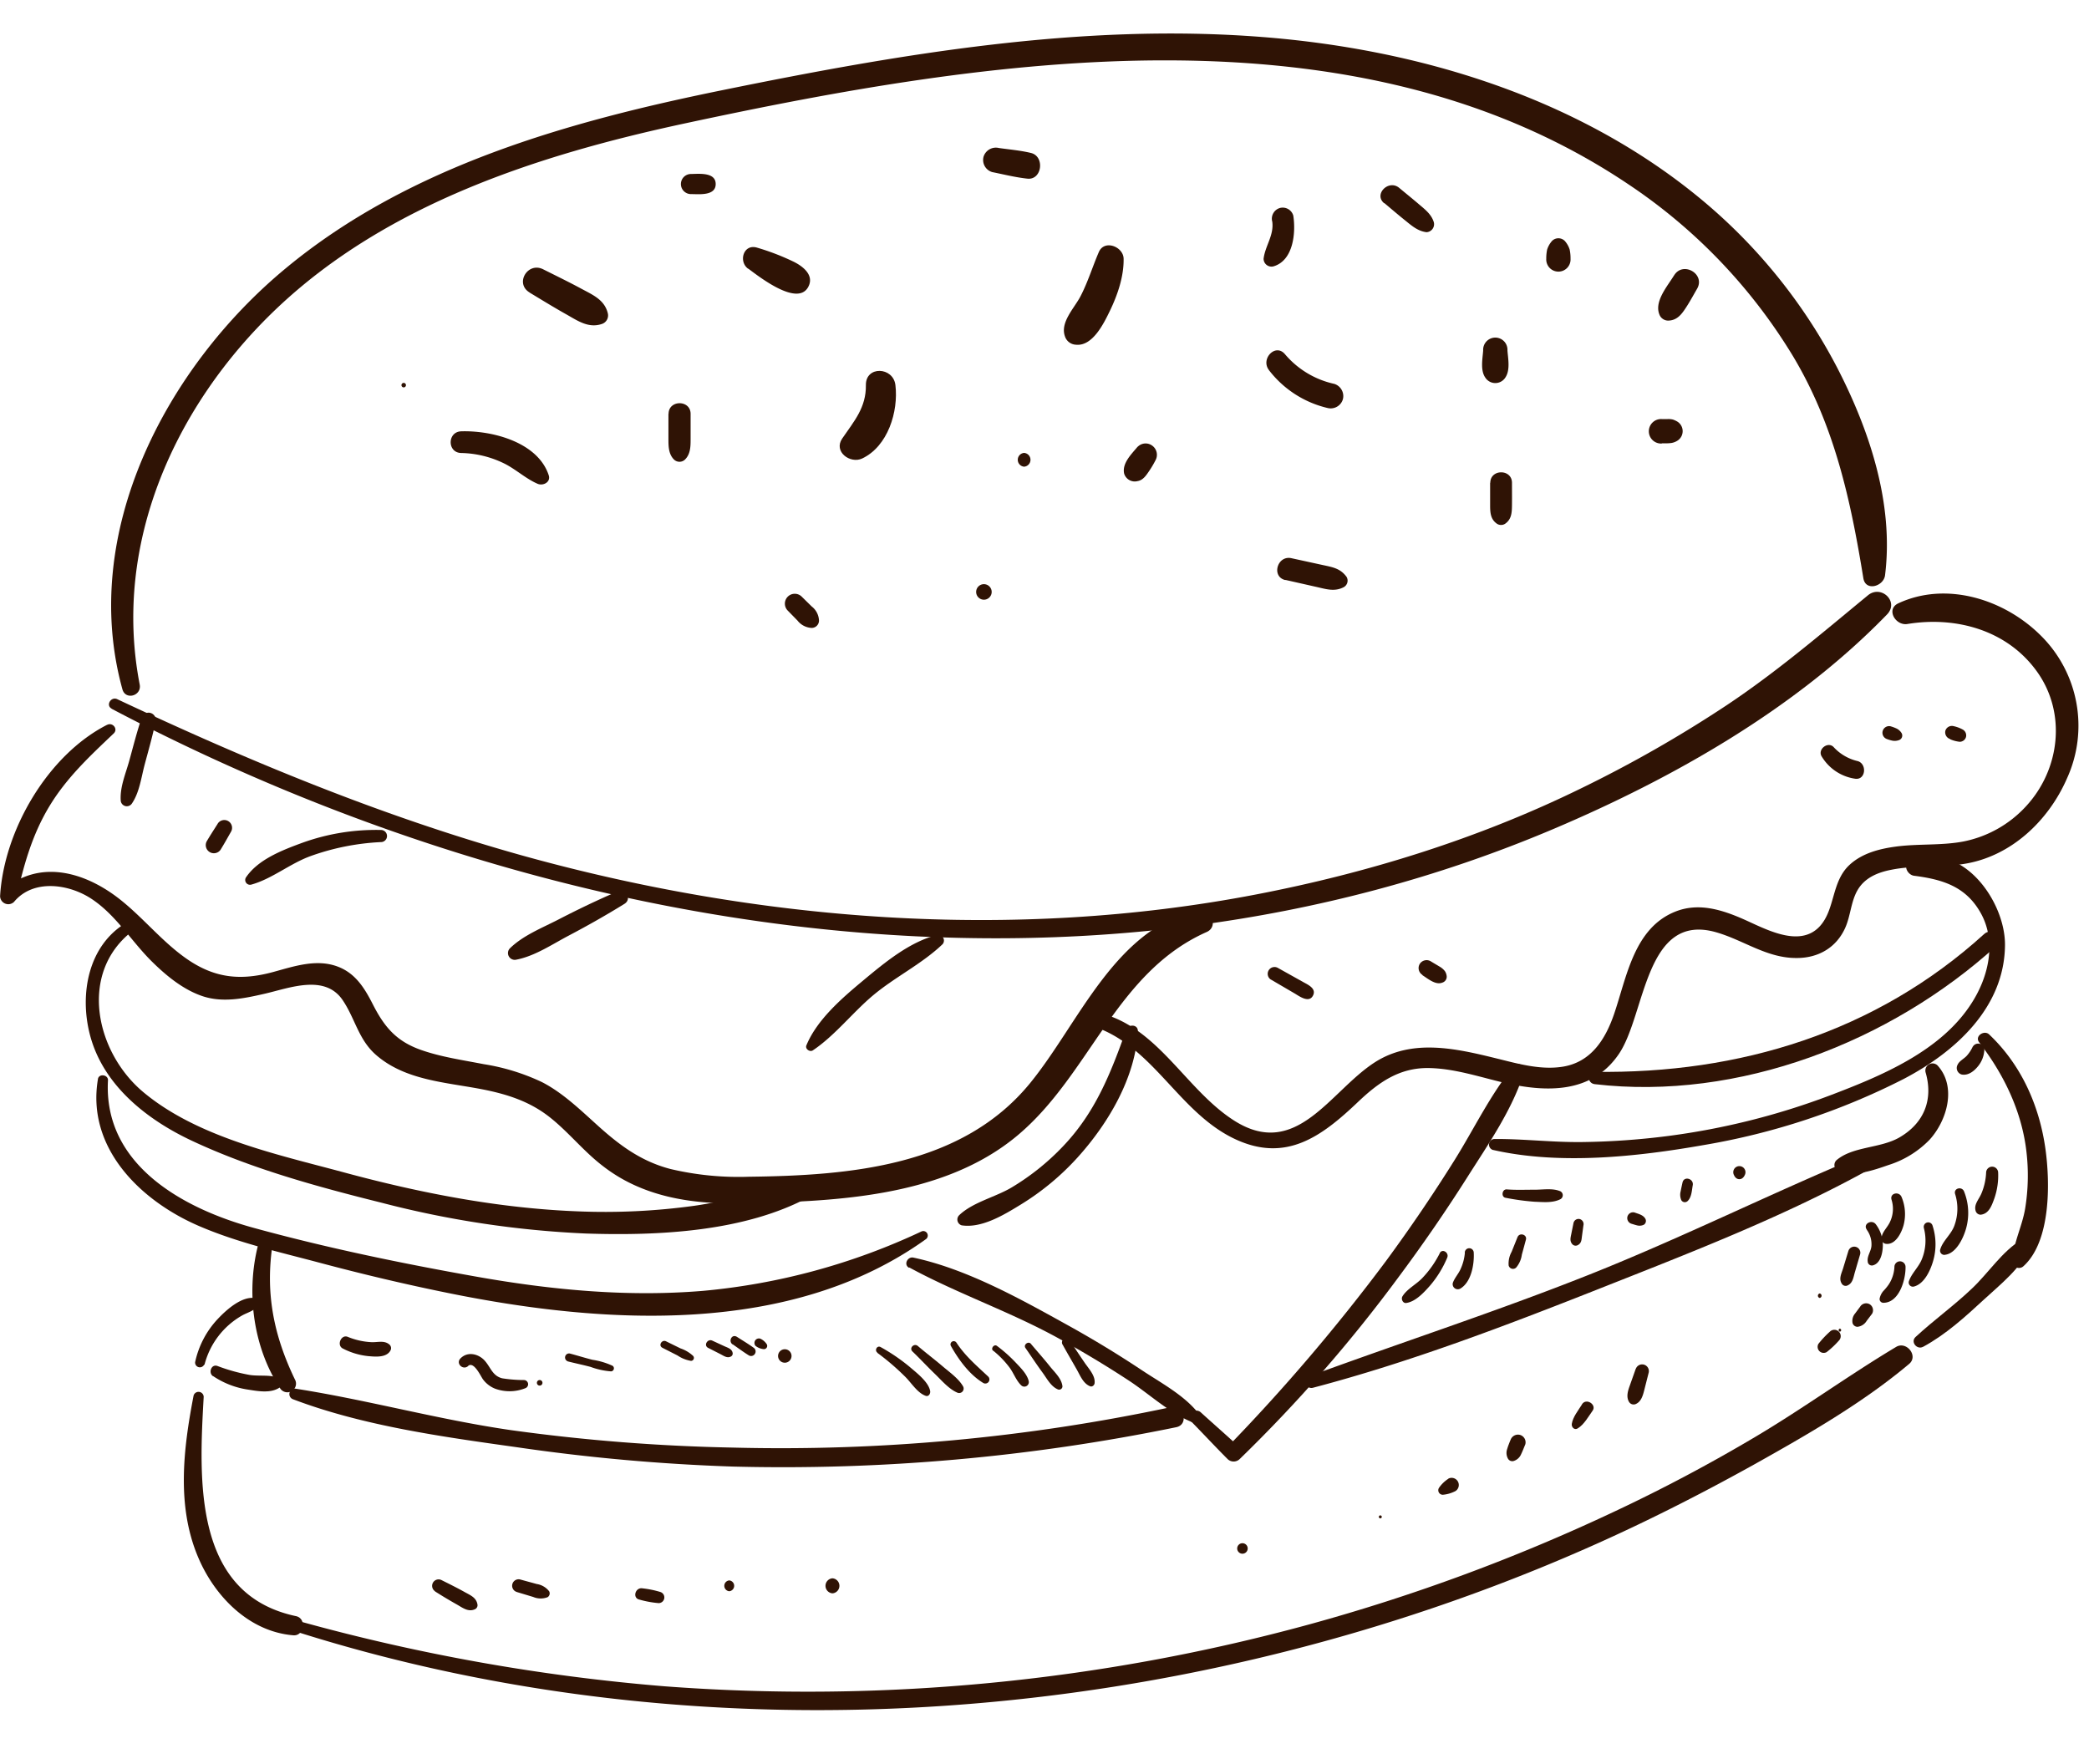 <?xml version="1.0" encoding="UTF-8" standalone="no"?><svg xmlns="http://www.w3.org/2000/svg" xmlns:xlink="http://www.w3.org/1999/xlink" data-name="Layer 1" fill="#000000" height="393" preserveAspectRatio="xMidYMid meet" version="1" viewBox="15.5 32.9 465.5 393.0" width="465.5" zoomAndPan="magnify"><g id="change1_1"><path d="M40.35,190.82c97.41,51.29,217.69,70.72,321.31,26.8,26.7-11.32,54-26.82,74.34-47.81,2.75-2.84-1.31-6.69-4.26-4.26-10.32,8.5-20.36,17.09-31.52,24.52a282.46,282.46,0,0,1-32.53,18.56c-22.82,11.16-47.37,18.79-72.29,23.58-54.24,10.43-111,6-164-8.81-31-8.7-60.64-21-89.77-34.7-1.4-.66-2.64,1.38-1.23,2.12Z" fill="#2f1305"/></g><g id="change1_2"><path d="M46.63,185.43c-6.09-31.4,7.85-62.24,30.48-83.75,24.62-23.39,58.54-34.31,91.05-41.29C235.66,45.9,317.31,32.91,378.41,74a121.87,121.87,0,0,1,36.64,38.28c9.23,15.43,12.82,31.93,15.67,49.47.49,3,4.51,1.82,4.83-.65,2-16-3.47-32.38-10.74-46.42a121.7,121.7,0,0,0-31-38c-27.24-22.23-62.47-32.85-97.11-35.54C256.53,38,216,44.94,176.82,52.92c-34.47,7-70.17,16.94-97.75,39.85-26.52,22-45.94,58.83-36.29,93.73.69,2.5,4.34,1.44,3.85-1.07Z" fill="#2f1305"/></g><g id="change1_3"><path d="M133.49,98.08c2.75,1.66,5.48,3.34,8.28,4.91,2.48,1.4,4.87,3.09,7.81,2.11a2,2,0,0,0,1.36-2.4c-.74-3-3.31-4.07-5.83-5.43-2.83-1.53-5.72-2.93-8.59-4.37-3.43-1.71-6.37,3.17-3,5.18Z" fill="#2f1305"/></g><g id="change1_4"><path d="M182.25,92.77c2.37,1.75,11.35,8.86,13.51,3.74,1.08-2.55-1.64-4.45-3.57-5.37a53.34,53.34,0,0,0-8-3.06c-3-.9-4.19,3.06-2,4.69Z" fill="#2f1305"/></g><g id="change1_5"><path d="M260.36,89.06c-1.43,3.31-2.44,6.71-4.12,9.92-1.38,2.62-4.56,5.77-3.43,8.88a2.68,2.68,0,0,0,2.43,1.85c3.71.41,6.21-4.71,7.57-7.52,1.72-3.56,3.13-7.65,3.07-11.64-.05-2.7-4.29-4.34-5.52-1.49Z" fill="#2f1305"/></g><g id="change1_6"><path d="M208.45,118.71c.07,5-2.6,8-5.28,11.91-2,2.93,1.79,5.69,4.44,4.45,5.75-2.71,8.12-10.47,7.42-16.36-.48-4.09-6.64-4.35-6.58,0Z" fill="#2f1305"/></g><g id="change1_7"><path d="M236.61,71.25c2.59.52,5.2,1.18,7.83,1.46,3.29.35,3.92-5,.77-5.73-2.31-.56-4.76-.76-7.12-1.1a2.87,2.87,0,0,0-3.42,1.94,2.81,2.81,0,0,0,1.94,3.43Z" fill="#2f1305"/></g><g id="change1_8"><path d="M169.47,76.15c1.79,0,5.51.45,5.51-2.24s-3.72-2.26-5.51-2.24a2.24,2.24,0,0,0,0,4.48Z" fill="#2f1305"/></g><g id="change1_9"><path d="M324,78.17c1.5,1.26,3,2.55,4.51,3.76s2.86,2.46,4.86,2.71A1.78,1.78,0,0,0,335,82.4c-.56-1.8-2-2.86-3.39-4.05s-2.87-2.38-4.3-3.57c-2.36-2-5.76,1.4-3.39,3.39Z" fill="#2f1305"/></g><g id="change1_10"><path d="M298.26,115.37a23.15,23.15,0,0,0,13.05,8.44,2.84,2.84,0,0,0,3.14-1.28,2.6,2.6,0,0,0,.38-1.41,2.86,2.86,0,0,0-2-2.68,20,20,0,0,1-11-6.62c-2.12-2.51-5.49,1.06-3.56,3.55Z" fill="#2f1305"/></g><g id="change1_11"><path d="M299,82.24c.43,3.1-1.58,5.42-1.93,8.32a1.76,1.76,0,0,0,2.21,1.69c4.44-1.3,5-7.51,4.41-11.3a2.45,2.45,0,0,0-3-1.7,2.49,2.49,0,0,0-1.7,3Z" fill="#2f1305"/></g><g id="change1_12"><path d="M269,132.44c-1.35,1.64-3.51,3.68-3,6A2.47,2.47,0,0,0,269,140.1c1.27-.2,2-1.41,2.66-2.38a21.68,21.68,0,0,0,1.31-2.23,2.52,2.52,0,0,0-.65-3.24,2.48,2.48,0,0,0-3.29.19Z" fill="#2f1305"/></g><g id="change1_13"><path d="M346,111c-.14,1.88-.65,4.38.45,6a2.65,2.65,0,0,0,4.51,0c1.1-1.66.59-4.17.45-6a2.71,2.71,0,1,0-5.41,0Z" fill="#2f1305"/></g><g id="change1_14"><path d="M118.26,133.84a22.79,22.79,0,0,1,9.48,2.28c2.66,1.29,4.85,3.41,7.55,4.58,1.23.53,3-.36,2.48-1.91-2.43-7.39-12.64-10-19.51-9.78-3.1.11-3.12,4.76,0,4.83Z" fill="#2f1305"/></g><g id="change1_15"><path d="M164.45,125.12v5.51c0,1.68,0,3.43,1.24,4.67a1.76,1.76,0,0,0,2.45,0c1.26-1.24,1.25-3,1.25-4.67l0-5.51c0-3.16-4.9-3.16-4.91,0Z" fill="#2f1305"/></g><g id="change1_16"><path d="M105.46,119.22a.5.5,0,0,0,0-1,.5.5,0,0,0,0,1Z" fill="#2f1305"/></g><g id="change1_17"><path d="M191,168.92l2.21,2.26a4.26,4.26,0,0,0,3.18,1.64A1.64,1.64,0,0,0,198,171.2a4.18,4.18,0,0,0-1.63-3.17l-2.26-2.22a2.2,2.2,0,0,0-3.11,3.11Z" fill="#2f1305"/></g><g id="change1_18"><path d="M234.75,166.53a1.73,1.73,0,0,0,0-3.46,1.73,1.73,0,0,0,0,3.46Z" fill="#2f1305"/></g><g id="change1_19"><path d="M243.71,136.89a1.54,1.54,0,0,0,0-3.07,1.54,1.54,0,0,0,0,3.07Z" fill="#2f1305"/></g><g id="change1_20"><path d="M301.93,162.12l7.08,1.6c2.12.49,3.95,1.06,5.95,0a1.66,1.66,0,0,0,.6-2.28c-1.36-1.85-3-2.14-5.19-2.61l-7.1-1.55c-3.17-.69-4.53,4.16-1.34,4.88Z" fill="#2f1305"/></g><g id="change1_21"><path d="M347.55,140.48c0,1.67,0,3.35,0,5s.09,3.16,1.56,4.15a1.67,1.67,0,0,0,1.75,0c1.47-1,1.54-2.49,1.56-4.15s0-3.35,0-5c0-3.11-4.82-3.11-4.83,0Z" fill="#2f1305"/></g><g id="change1_22"><path d="M388.53,94.27c-1.52,2.5-4.64,6-3.13,9a2.11,2.11,0,0,0,1.86,1.07c2-.06,3-1.46,4-3,.86-1.32,1.61-2.72,2.4-4.08,1.93-3.3-3.13-6.24-5.11-3Z" fill="#2f1305"/></g><g id="change1_23"><path d="M385.81,131.68l1.28,0a8.12,8.12,0,0,0,.85-.07,3.54,3.54,0,0,0,1.29-.48,2.51,2.51,0,0,0,0-4.31,5.33,5.33,0,0,0-.94-.43,4.33,4.33,0,0,0-1.2-.11l-1.28,0a2.73,2.73,0,1,0,0,5.45Z" fill="#2f1305"/></g><g id="change1_24"><path d="M365.47,90.55a9.41,9.41,0,0,0-.2-2.06,5.34,5.34,0,0,0-1.09-1.91,2,2,0,0,0-2.83,0,5.34,5.34,0,0,0-1.09,1.91,9.41,9.41,0,0,0-.2,2.06,2.71,2.71,0,1,0,5.41,0Z" fill="#2f1305"/></g><g id="change1_25"><path d="M39.38,194.4c-13.24,6.74-23,23.51-23.86,38.19a1.83,1.83,0,0,0,3.1,1.28c4.31-5.21,12.34-4,17.39-.6,5.35,3.58,8.74,9.31,13.23,13.78,3.17,3.14,6.87,6.22,11.12,7.73,4.65,1.66,9.55.6,14.21-.47,5.49-1.27,13.33-4.4,17.29,1.45,2.8,4.14,3.51,8.8,7.46,12.23,6.55,5.69,15.6,6.06,23.71,7.65,5.45,1.07,10.47,2.67,14.9,6.15,4.28,3.36,7.64,7.7,12,11,8.63,6.68,19.28,8.42,30,8.24,20.84-.35,45.62-1.11,62.36-15.17,16.15-13.56,21.83-36.28,42.09-45.28,2.88-1.28.78-5.58-2.07-4.92-18.5,4.34-26.35,25.19-37.23,38.54-15.16,18.61-40.22,20.64-62.71,20.91a65.91,65.91,0,0,1-17.49-1.73c-6.37-1.67-11.07-5.09-15.91-9.43-3.95-3.54-7.95-7.49-12.71-9.93a47.55,47.55,0,0,0-13-4c-4.61-.9-9.34-1.57-13.79-3.11-5.52-1.91-8.2-5-10.78-10-1.84-3.63-3.85-7.06-7.87-8.6-4.77-1.83-9.78-.09-14.45,1.18-7.12,1.93-12.87,1.44-19.07-2.8-5.54-3.79-9.8-9.22-15.07-13.38-7.77-6.13-18-9.1-26.12-2l3,1.77c1.64-7.24,3.47-14,7.35-20.45s9.09-11.27,14.4-16.32c1-1-.28-2.5-1.46-1.9Z" fill="#2f1305"/></g><g id="change1_26"><path d="M259.47,261.71c13.27,4.64,18.79,19.24,31.35,25.06,11.27,5.22,19.17-.61,27.22-8.26,4.58-4.36,9.21-7.71,15.79-7.62,5.77.08,11.37,2,16.95,3.3,9.38,2.15,19.47,2.4,25.47-6.45S382,236,398,240.66c6.13,1.78,11.26,5.77,17.89,5.71,4.8,0,8.82-2.31,10.8-6.75,1.18-2.65,1.26-5.78,2.7-8.31,1.59-2.8,4.48-4,7.5-4.59,5.28-1.07,10.77-.48,16.1-1.29,10.54-1.59,19-9.6,23.14-19.16a28.25,28.25,0,0,0-5.9-31.78c-8.09-8.05-21-12.15-31.73-7.15-2.78,1.31-.65,5,2,4.61,10.83-1.78,22.27,1.33,28.91,10.6s5.12,21.88-2.5,30.07A25.72,25.72,0,0,1,453,220.41c-4.91.93-10,.47-14.94,1.12-3.7.49-7.55,1.46-10.38,4.05-4.16,3.81-3.17,10-6.75,13.81-4.56,4.79-12.16.42-17-1.7s-10-3.71-15.13-1.65c-9.21,3.68-10.81,14.59-13.63,22.82-1.92,5.59-5.09,10.68-11.38,11.72-5,.82-10.12-.68-14.93-1.86-8.92-2.19-18.65-4.43-26.95.86-10,6.39-17.5,21.9-31.43,13-10.82-6.91-16.92-20.87-30.1-24a1.62,1.62,0,0,0-.86,3.13Z" fill="#2f1305"/></g><g id="change1_27"><path d="M224.36,241.24c-6.13,1.48-11.78,6.2-16.55,10.17s-10.27,8.73-12.62,14.43c-.33.79.77,1.56,1.44,1.11,4.89-3.27,8.81-8.37,13.34-12.19,4.9-4.13,11-7.08,15.58-11.48a1.23,1.23,0,0,0-1.19-2Z" fill="#2f1305"/></g><g id="change1_28"><path d="M153,231.58c-4.4,1.9-8.64,3.93-12.9,6.13-3.73,1.94-8,3.58-11,6.53a1.51,1.51,0,0,0,1.45,2.5c4.16-.8,8-3.43,11.72-5.38,4.23-2.23,8.31-4.54,12.37-7.05,1.78-1.1.23-3.52-1.6-2.73Z" fill="#2f1305"/></g><g id="change1_29"><path d="M47.07,192.82c-1.07,3.17-1.89,6.43-2.78,9.65-.79,2.84-2.08,5.8-1.89,8.77a1.36,1.36,0,0,0,2.51.68c1.65-2.44,2.05-5.68,2.79-8.51.86-3.24,1.8-6.46,2.47-9.73a1.61,1.61,0,0,0-3.1-.86Z" fill="#2f1305"/></g><g id="change1_30"><path d="M100.34,217.84A48.36,48.36,0,0,0,83,220.65c-4.47,1.64-10,3.72-12.72,7.81a1.07,1.07,0,0,0,1.2,1.56c4.62-1.27,8.63-4.69,13.2-6.35a53.81,53.81,0,0,1,15.71-3.13,1.35,1.35,0,0,0,0-2.7Z" fill="#2f1305"/></g><g id="change1_31"><path d="M64,216.47c-.83,1.31-1.68,2.6-2.46,3.94a1.81,1.81,0,0,0,3.12,1.82c.81-1.31,1.56-2.67,2.32-4a1.73,1.73,0,0,0-3-1.74Z" fill="#2f1305"/></g><g id="change1_32"><path d="M421.46,201.5a10.43,10.43,0,0,0,7.49,4.93c2.31.27,2.61-3.3.53-3.93a10.5,10.5,0,0,1-5.33-3.07c-1.27-1.46-3.76.45-2.69,2.07Z" fill="#2f1305"/></g><g id="change1_33"><path d="M436,197.59a7.83,7.83,0,0,0,1.14.34,2.78,2.78,0,0,0,1.46-.09,1.08,1.08,0,0,0,.64-1.58,2.71,2.71,0,0,0-1.07-1,9.54,9.54,0,0,0-1.38-.52,1.48,1.48,0,0,0-.79,2.85Z" fill="#2f1305"/></g><g id="change1_34"><path d="M450.05,197.62a7.13,7.13,0,0,0,2.15.57,1.46,1.46,0,0,0,1.39-1.06,1.49,1.49,0,0,0-.66-1.63,7.46,7.46,0,0,0-2.08-.79,1.52,1.52,0,0,0-1.85,1,1.55,1.55,0,0,0,1.05,1.86Z" fill="#2f1305"/></g><g id="change1_35"><path d="M298.68,251.16l5.37,3.14c1,.6,3.09,2.14,4,.5s-1.15-2.5-2.17-3.08l-5.69-3.18a1.52,1.52,0,0,0-1.53,2.62Z" fill="#2f1305"/></g><g id="change1_36"><path d="M332.43,250.18c1.22.76,2.94,2.28,4.45,1.68a1.38,1.38,0,0,0,1-1.29,2.42,2.42,0,0,0-.42-1.29,4.09,4.09,0,0,0-1.18-1c-.67-.41-1.36-.8-2-1.2a1.81,1.81,0,0,0-2.43.64,1.79,1.79,0,0,0,.64,2.43Z" fill="#2f1305"/></g><g id="change1_37"><path d="M43.56,238.56c-8.39,5.05-10.33,15.74-8.08,24.69,2.84,11.35,12.65,19.1,22.82,23.86,13.32,6.24,28,10.25,42.26,13.8A218,218,0,0,0,146,307.76c16.11.54,35.52-.34,50-8.25,1.94-1.06.57-3.82-1.44-3.42-8.18,1.64-16,4.3-24.33,5.49a145.81,145.81,0,0,1-26,1.24c-17.66-.68-35.14-4.09-52.17-8.7-14.83-4-32.56-7.78-44.63-17.87-10.6-8.86-14.54-26.51-2.42-35.89,1-.81-.3-2.45-1.39-1.8Z" fill="#2f1305"/></g><g id="change1_38"><path d="M37.33,273.33c-2.62,15.34,9.46,27.15,22.54,32.77,8.58,3.7,17.84,5.77,26.84,8.17,9.56,2.55,19.21,4.84,28.91,6.8,34.54,7,76.2,9.56,106.26-12.09a1,1,0,0,0-1-1.7,145.21,145.21,0,0,1-48.74,13.26c-16.92,1.41-33.89-.22-50.56-3.18s-33.3-6.4-49.52-10.85c-15.65-4.28-33.56-14-32.5-32.88.07-1.26-2-1.58-2.24-.3Z" fill="#2f1305"/></g><g id="change1_39"><path d="M266.47,262.35c-3.48,9.73-6.89,18.48-14.2,26.09a53.91,53.91,0,0,1-11.38,9.08c-3.64,2.16-8.66,3.27-11.68,6.19a1.35,1.35,0,0,0,.59,2.23c4.52.69,9.53-2.4,13.26-4.69a57.69,57.69,0,0,0,12.58-10.46c6.79-7.51,12.89-17.76,13.41-28.09.08-1.56-2.1-1.67-2.58-.35Z" fill="#2f1305"/></g><g id="change1_40"><path d="M218.14,315.34c10.89,5.91,22.75,9.93,33.64,16q7.79,4.29,15.22,9.16c4.83,3.16,9.65,7.81,15.14,9.66a1,1,0,0,0,1.09-1.4c-3-4.47-8.53-7.41-13-10.35q-8.13-5.42-16.69-10.16c-10.61-5.88-22.54-12.57-34.5-15.12-1.31-.28-2.23,1.55-1,2.25Z" fill="#2f1305"/></g><g id="change1_41"><path d="M281.06,349.77c2.68,2.73,5.28,5.54,8,8.26a1.93,1.93,0,0,0,2.67,0,326.67,326.67,0,0,0,35.41-40.55q8.1-10.87,15.37-22.33c4.68-7.39,10-15,12.63-23.41.39-1.25-1.41-2.41-2.3-1.33-5.24,6.38-8.84,14-13.22,21q-7.19,11.49-15.23,22.42A420.73,420.73,0,0,1,289,355.36h2.67c-2.82-2.61-5.71-5.12-8.54-7.7a1.49,1.49,0,0,0-2.11,2.11Z" fill="#2f1305"/></g><g id="change1_42"><path d="M348.24,289.15c14.88,3.37,32.05,1.51,46.91-1.1a154.77,154.77,0,0,0,44.52-14.71c11.48-6,22.5-15.89,22.61-29.85.07-10-9.86-23.6-21.14-18.64-1.76.78-.58,3,.87,3.19,6.36.82,11.61,2.38,14.93,8.43,3.46,6.32,1.69,14-2,19.8-6.78,10.79-20.09,16.32-31.51,20.66a160.26,160.26,0,0,1-36,9.07,164.51,164.51,0,0,1-19.33,1.38c-6.54.09-13.05-.72-19.57-.68a1.25,1.25,0,0,0-.33,2.45Z" fill="#2f1305"/></g><g id="change1_43"><path d="M370.85,274.48c32.08,3.75,65.91-9.38,89.49-30.79,1.81-1.64-.88-4.31-2.68-2.68-24.17,21.95-54.6,31.2-86.81,30.72-1.82,0-1.71,2.55,0,2.75Z" fill="#2f1305"/></g><g id="change1_44"><path d="M73.36,309.07c-3.17,10.74-1.7,23.69,4.52,33.12a1.92,1.92,0,0,0,3.32-1.94c-4.78-9.94-6.63-19.4-4.92-30.37.3-1.89-2.36-2.73-2.92-.81Z" fill="#2f1305"/></g><g id="change1_45"><path d="M80.81,344.7c15.6,5.91,33.18,8.34,49.64,10.65a431.93,431.93,0,0,0,48.31,4.34,435.14,435.14,0,0,0,98.85-8.77c2.91-.6,1.68-5.09-1.23-4.46a417.39,417.39,0,0,1-97.62,9,417.6,417.6,0,0,1-49.21-3.86c-16.2-2.33-32-6.73-48.1-9.25a1.22,1.22,0,0,0-.64,2.35Z" fill="#2f1305"/></g><g id="change1_46"><path d="M308,342.15c21.61-5.68,42.77-13.75,63.53-21.95,20.21-8,41.19-16.06,60.23-26.57,1.72-.94.53-4-1.37-3.25-20.4,8.5-40.18,18.36-60.74,26.54s-41.59,15-62.36,22.63a1.35,1.35,0,0,0,.71,2.6Z" fill="#2f1305"/></g><g id="change1_47"><path d="M444.58,271.83c1.75,6-.25,11.29-5.82,14.52-4.27,2.47-10.4,1.95-14.06,5.1a1.5,1.5,0,0,0,.65,2.49c3.24,1.26,7.79-.33,10.94-1.43a21.88,21.88,0,0,0,9.19-5.65c3.92-4.32,6.08-11.84,1.75-16.57a1.6,1.6,0,0,0-2.65,1.54Z" fill="#2f1305"/></g><g id="change1_48"><path d="M82.15,396.68C175,425.91,280.13,417,368.8,378c12.85-5.64,25.4-12,37.65-18.81,11.82-6.62,24.09-13.64,34.48-22.38,2.11-1.78-.61-5.16-2.91-3.78-10.65,6.37-20.7,13.71-31.39,20.05q-15.31,9.09-31.46,16.67a419.52,419.52,0,0,1-67.7,25.05,423.92,423.92,0,0,1-143.91,13.85,437.7,437.7,0,0,1-80.77-14.33,1.21,1.21,0,0,0-.64,2.33Z" fill="#2f1305"/></g><g id="change1_49"><path d="M58.64,343.87c-2.29,11.86-3.83,24.57,1,36,3.68,8.75,11.36,16.62,21.23,17.42,2.43.19,3-3.76.58-4.27-23-4.88-21.59-30.48-20.56-48.88a1.15,1.15,0,0,0-2.24-.31Z" fill="#2f1305"/></g><g id="change1_50"><path d="M63,339.54a18.84,18.84,0,0,0,7.75,3c2.27.36,5.13.89,7.11-.49.63-.44.86-1.61,0-2-2.1-.93-4.44-.43-6.7-.77a40,40,0,0,1-7.2-2c-1.39-.5-2.09,1.53-1,2.27Z" fill="#2f1305"/></g><g id="change1_51"><path d="M61.07,337a17.65,17.65,0,0,1,8.28-10.92c1.24-.72,2.67-1,3.59-2.17a1,1,0,0,0-.46-1.73c-3-.63-6.57,2.61-8.5,4.67a20.21,20.21,0,0,0-5,9.58,1.06,1.06,0,0,0,2,.57Z" fill="#2f1305"/></g><g id="change1_52"><path d="M455.1,266.11a8.07,8.07,0,0,1-1.37,2.08c-.61.65-1.64,1.14-2,1.94a1.51,1.51,0,0,0,.89,2.2c1.49.29,2.81-.78,3.69-1.89a6.24,6.24,0,0,0,1.37-3.64,1.38,1.38,0,0,0-2.56-.69Z" fill="#2f1305"/></g><g id="change1_53"><path d="M91.9,333.39a15.82,15.82,0,0,0,5.73,1.7c1.59.13,4,.36,4.88-1.27a1.07,1.07,0,0,0-.17-1.26c-1.15-1.07-2.63-.52-4.09-.59A15.78,15.78,0,0,1,93,330.79c-1.49-.62-2.55,1.89-1.1,2.6Z" fill="#2f1305"/></g><g id="change1_54"><path d="M119.81,337.27c1.29-1.11,2.82,2.32,3.32,3a6.26,6.26,0,0,0,2.7,2.07,9.46,9.46,0,0,0,6.71-.1.94.94,0,0,0-.25-1.83,30.84,30.84,0,0,1-4.9-.39c-2.17-.56-2.54-2.43-3.87-3.92s-3.78-2.17-5.41-.51c-1.11,1.12.54,2.71,1.7,1.71Z" fill="#2f1305"/></g><g id="change1_55"><path d="M135.76,341.65a.62.62,0,0,0,0-1.24.62.62,0,0,0,0,1.24Z" fill="#2f1305"/></g><g id="change1_56"><path d="M142,336.25c1.69.43,3.4.78,5.09,1.23a16.82,16.82,0,0,0,4.56,1,.68.68,0,0,0,.34-1.25,16.36,16.36,0,0,0-4.47-1.33c-1.69-.43-3.36-.95-5.05-1.4a.9.9,0,0,0-.47,1.73Z" fill="#2f1305"/></g><g id="change1_57"><path d="M163.08,333.21l3.4,1.73a7.45,7.45,0,0,0,3,1.2.66.66,0,0,0,.46-1.12,7.83,7.83,0,0,0-2.8-1.66l-3.22-1.58c-.95-.46-1.78.94-.83,1.43Z" fill="#2f1305"/></g><g id="change1_58"><path d="M173.29,333.24l2.73,1.39c.79.4,1.53,1,2.4.51a.74.74,0,0,0,.33-.81c-.18-.9-1.14-1.13-1.88-1.48l-2.64-1.22c-1.07-.5-2,1.06-.94,1.61Z" fill="#2f1305"/></g><g id="change1_59"><path d="M178.8,332.47c1.18.82,2.35,1.69,3.57,2.45a1,1,0,0,0,1,0,1.06,1.06,0,0,0,.47-.61,1,1,0,0,0-.47-1.14c-1.16-.84-2.41-1.58-3.62-2.36s-2,1-1,1.66Z" fill="#2f1305"/></g><g id="change1_60"><path d="M183.94,332.86a3.46,3.46,0,0,0,1.81.67.73.73,0,0,0,.62-1.08,3.41,3.41,0,0,0-1.45-1.26,1,1,0,0,0-1,1.67Z" fill="#2f1305"/></g><g id="change1_61"><path d="M190.38,336.55a1.49,1.49,0,0,0,0-3,1.49,1.49,0,0,0,0,3Z" fill="#2f1305"/></g><g id="change1_62"><path d="M211,334.35a54.33,54.33,0,0,1,6.06,5.18c1.47,1.39,2.8,3.73,4.72,4.4.63.22,1.05-.43,1-1-.31-2.09-3.1-4.17-4.63-5.5a41.59,41.59,0,0,0-6.39-4.35c-.81-.48-1.47.72-.73,1.24Z" fill="#2f1305"/></g><g id="change1_63"><path d="M218.78,334c1.69,1.62,3.28,3.34,5,5,1.48,1.42,3.11,3.38,5,4.2a1,1,0,0,0,1.34-1.35c-1-1.78-3.08-3.22-4.63-4.55-1.79-1.52-3.67-2.94-5.46-4.47-.83-.71-2,.44-1.21,1.21Z" fill="#2f1305"/></g><g id="change1_64"><path d="M227.39,332.81c1.75,3.11,4.14,6.4,7.24,8.27a.91.91,0,0,0,1.1-1.42c-2.59-2.44-5.12-4.56-7.1-7.58a.72.72,0,0,0-1.24.73Z" fill="#2f1305"/></g><g id="change1_65"><path d="M236.81,333.86a20.87,20.87,0,0,1,3.69,3.82c.9,1.23,1.51,3,2.66,4a1,1,0,0,0,1.59-.93c-.29-1.6-1.91-3.17-3-4.32a32.16,32.16,0,0,0-4.1-3.63c-.63-.47-1.46.6-.84,1.1Z" fill="#2f1305"/></g><g id="change1_66"><path d="M244,333.26c1.27,1.82,2.48,3.68,3.8,5.47,1,1.36,1.9,3.18,3.52,3.8a.74.74,0,0,0,.93-.71c-.18-1.74-1.69-3.08-2.75-4.4-1.38-1.74-2.87-3.39-4.29-5.09-.56-.66-1.71.21-1.21.93Z" fill="#2f1305"/></g><g id="change1_67"><path d="M252.3,332.54c1,1.82,2.08,3.66,3.12,5.49.8,1.41,1.45,3.16,3,3.77.52.2,1-.31,1-.77.15-1.63-1.34-3.18-2.21-4.46-1.13-1.65-2.23-3.31-3.33-5a.93.93,0,0,0-1.61.94Z" fill="#2f1305"/></g><g id="change1_68"><path d="M336.32,312.17a22.68,22.68,0,0,1-3.87,5.5c-1.35,1.43-3.44,2.45-4.44,4.1-.35.57.08,1.57.84,1.47,2.09-.29,3.95-2.34,5.3-3.86a23.59,23.59,0,0,0,3.84-6.24c.47-1.11-1.1-2.11-1.67-1Z" fill="#2f1305"/></g><g id="change1_69"><path d="M341.93,312a10.94,10.94,0,0,1-1,3.76c-.48,1.05-1.3,1.9-1.69,3a1.14,1.14,0,0,0,1.66,1.28c2.46-1.44,3.14-5.43,3-8a1,1,0,0,0-2,0Z" fill="#2f1305"/></g><g id="change1_70"><path d="M353.64,308.6l-1.3,3.24a5.39,5.39,0,0,0-.66,3.05,1,1,0,0,0,1.69.44,5.63,5.63,0,0,0,1.25-2.86c.31-1.12.61-2.23.91-3.35s-1.44-1.67-1.89-.52Z" fill="#2f1305"/></g><g id="change1_71"><path d="M366.15,305.31l-.5,2.49c-.17.89-.43,1.63.24,2.37a1,1,0,0,0,1.23.16c.81-.45.79-1.2.9-2l.32-2.38a1.16,1.16,0,0,0-.79-1.4,1.15,1.15,0,0,0-1.4.79Z" fill="#2f1305"/></g><g id="change1_72"><path d="M379.06,305.59c.41.12.82.26,1.24.36a2.19,2.19,0,0,0,1.51-.15,1,1,0,0,0,.34-1.31c-.49-.88-1.52-1.08-2.4-1.41a1.3,1.3,0,0,0-1.6.91,1.32,1.32,0,0,0,.91,1.6Z" fill="#2f1305"/></g><g id="change1_73"><path d="M351,299.8a53.7,53.7,0,0,0,6.43.88c1.94.07,4.06.32,5.81-.58a1,1,0,0,0-.24-1.83c-1.69-.64-3.77-.25-5.57-.27-2.06,0-4.12.09-6.17-.07-1.06-.08-1.32,1.7-.26,1.87Z" fill="#2f1305"/></g><g id="change1_74"><path d="M390.43,296.34c-.14.65-.29,1.31-.42,2a3,3,0,0,0,.15,2,.9.9,0,0,0,1.4.19c.9-.86.93-2.36,1.14-3.52.28-1.48-1.95-2.12-2.27-.63Z" fill="#2f1305"/></g><g id="change1_75"><path d="M401.91,294.78a1.64,1.64,0,0,0,.4.57,1.14,1.14,0,0,0,1.55,0,1.66,1.66,0,0,0,.41-.57,1.36,1.36,0,1,0-2.36,0Z" fill="#2f1305"/></g><g id="change1_76"><path d="M456.51,265.14c5.5,7.11,9.52,15.4,10.55,24.4a45.58,45.58,0,0,1-.29,12.67c-.66,4-2.73,7.83-2.83,11.83a1.46,1.46,0,0,0,2.46,1c6.12-5.55,5.94-18.6,4.9-26.08-1.35-9.7-5.4-18.8-12.55-25.56-1.12-1.06-3.27.39-2.24,1.73Z" fill="#2f1305"/></g><g id="change1_77"><path d="M444.05,333c5-2.71,9.35-6.65,13.49-10.48,3.62-3.35,8.57-7.2,10.34-11.9.41-1.09-1-2-1.91-1.46-4.23,2.46-7.42,7.44-11,10.81-4,3.83-8.55,7.08-12.62,10.85-1.19,1.1.32,2.93,1.68,2.18Z" fill="#2f1305"/></g><g id="change1_78"><path d="M112.42,387.5c1.58,1,3.15,1.95,4.77,2.86,1.36.76,2.63,1.83,4.18,1.11a1,1,0,0,0,.54-.94c-.22-1.71-1.69-2.19-3.09-3-1.63-.9-3.29-1.72-4.95-2.55a1.44,1.44,0,0,0-1.45,2.48Z" fill="#2f1305"/></g><g id="change1_79"><path d="M130.68,387.65l3.62,1.09a4.28,4.28,0,0,0,3.22.06,1,1,0,0,0,.35-1.32,4.35,4.35,0,0,0-2.78-1.62c-1.21-.34-2.43-.66-3.64-1a1.44,1.44,0,0,0-.77,2.78Z" fill="#2f1305"/></g><g id="change1_80"><path d="M158,389.34a22.52,22.52,0,0,0,4.28.78,1.27,1.27,0,0,0,.34-2.49,21.57,21.57,0,0,0-3.93-.8c-1.63-.3-2.34,2.17-.69,2.51Z" fill="#2f1305"/></g><g id="change1_81"><path d="M178,387.47a1.21,1.21,0,0,0,0-2.41,1.21,1.21,0,0,0,0,2.41Z" fill="#2f1305"/></g><g id="change1_82"><path d="M201,387.94a1.68,1.68,0,0,0,0-3.35,1.68,1.68,0,0,0,0,3.35Z" fill="#2f1305"/></g><g id="change1_83"><path d="M380,337.9l-1.36,3.84c-.41,1.14-.8,2.44-.13,3.55a1.19,1.19,0,0,0,1.59.42c1.15-.55,1.51-1.93,1.8-3.07l1-3.94a1.5,1.5,0,0,0-2.88-.8Z" fill="#2f1305"/></g><g id="change1_84"><path d="M368,345.88c-.82,1.32-2,2.74-2.25,4.29-.12.74.61,1.5,1.35,1,1.42-.89,2.33-2.59,3.29-3.93s-1.44-2.94-2.39-1.4Z" fill="#2f1305"/></g><g id="change1_85"><path d="M352.08,353.78c-.25.64-.52,1.29-.73,2a2.62,2.62,0,0,0,.22,2.22,1.11,1.11,0,0,0,1.15.47,2.63,2.63,0,0,0,1.73-1.52c.35-.72.63-1.47.94-2.21a1.72,1.72,0,0,0-1.2-2.11,1.75,1.75,0,0,0-2.11,1.2Z" fill="#2f1305"/></g><g id="change1_86"><path d="M338.24,362.41a7.41,7.41,0,0,0-2.07,2,1,1,0,0,0,.89,1.56,7.5,7.5,0,0,0,2.79-.83,1.6,1.6,0,0,0-1.61-2.76Z" fill="#2f1305"/></g><g id="change1_87"><path d="M323.08,371.23a.33.33,0,0,0,0-.66.33.33,0,0,0,0,.66Z" fill="#2f1305"/></g><g id="change1_88"><path d="M292.36,379.11a1.17,1.17,0,0,0,0-2.34,1.17,1.17,0,0,0,0,2.34Z" fill="#2f1305"/></g><g id="change1_89"><path d="M458.08,294.09A13.52,13.52,0,0,1,457,298.9c-.54,1.27-1.69,2.38-1.26,3.82a1.16,1.16,0,0,0,1.11.85c1.87-.19,2.49-2.07,3.07-3.66a15.54,15.54,0,0,0,.83-5.82,1.34,1.34,0,0,0-2.67,0Z" fill="#2f1305"/></g><g id="change1_90"><path d="M451.16,298.94A10.88,10.88,0,0,1,451,306c-.71,2-2.6,3.37-3.16,5.35a.94.94,0,0,0,1.15,1.14c2.42-.34,4-3.68,4.6-5.78a12.84,12.84,0,0,0-.43-8.32c-.47-1.2-2.37-.74-2,.55Z" fill="#2f1305"/></g><g id="change1_91"><path d="M444.21,306.57a11,11,0,0,1-.47,6.95c-.73,1.8-2.3,3.12-2.89,4.93a.93.93,0,0,0,1.13,1.13c2.3-.6,3.62-3.48,4.25-5.57a13.37,13.37,0,0,0-.09-8,1,1,0,0,0-1.93.53Z" fill="#2f1305"/></g><g id="change1_92"><path d="M437.64,315.22a7.85,7.85,0,0,1-1.25,3.87,11.83,11.83,0,0,1-1.23,1.5,3.67,3.67,0,0,0-.79,1.56.83.83,0,0,0,.8,1.05c3.52,0,5-5.12,4.95-8a1.24,1.24,0,0,0-2.48,0Z" fill="#2f1305"/></g><g id="change1_93"><path d="M430,324.07l-1.13,1.52a2.55,2.55,0,0,0-.56,2.12,1.16,1.16,0,0,0,1.1.84,2.75,2.75,0,0,0,2.05-1.33l1.21-1.59a1.57,1.57,0,0,0-.56-2.12,1.58,1.58,0,0,0-2.11.56Z" fill="#2f1305"/></g><g id="change1_94"><path d="M425.49,329.63a.34.34,0,0,0,0-.67.34.34,0,0,0,0,.67Z" fill="#2f1305"/></g><g id="change1_95"><path d="M423.26,329.63a21.45,21.45,0,0,0-2.57,2.74,1.35,1.35,0,0,0,1.83,1.83,19.59,19.59,0,0,0,2.74-2.57,1.41,1.41,0,0,0-2-2Z" fill="#2f1305"/></g><g id="change1_96"><path d="M437,300.23a6.79,6.79,0,0,1-.35,4.95c-.58,1.29-1.88,2.32-1.9,3.79a1.14,1.14,0,0,0,1.1,1.1c2.07.18,3.36-2.47,3.83-4.15a9.84,9.84,0,0,0-.45-6.31c-.56-1.32-2.67-.85-2.23.62Z" fill="#2f1305"/></g><g id="change1_97"><path d="M431.46,306.9a5.45,5.45,0,0,1,1.06,3.66c-.1,1.18-1,2.24-.83,3.42a.92.92,0,0,0,1.15.88c1.67-.44,2.13-2.58,2.21-4.09a7.65,7.65,0,0,0-1.56-5.07c-.9-1.17-2.93-.07-2,1.2Z" fill="#2f1305"/></g><g id="change1_98"><path d="M427.38,311.65l-1.18,3.88c-.35,1.13-1,2.3-.3,3.39a1,1,0,0,0,1.38.37c1.13-.53,1.25-1.93,1.58-3l1.14-3.89a1.36,1.36,0,0,0-2.62-.73Z" fill="#2f1305"/></g><g id="change1_99"><path d="M421,322.12a.51.51,0,0,0,0-1,.51.51,0,0,0,0,1Z" fill="#2f1305"/></g></svg>